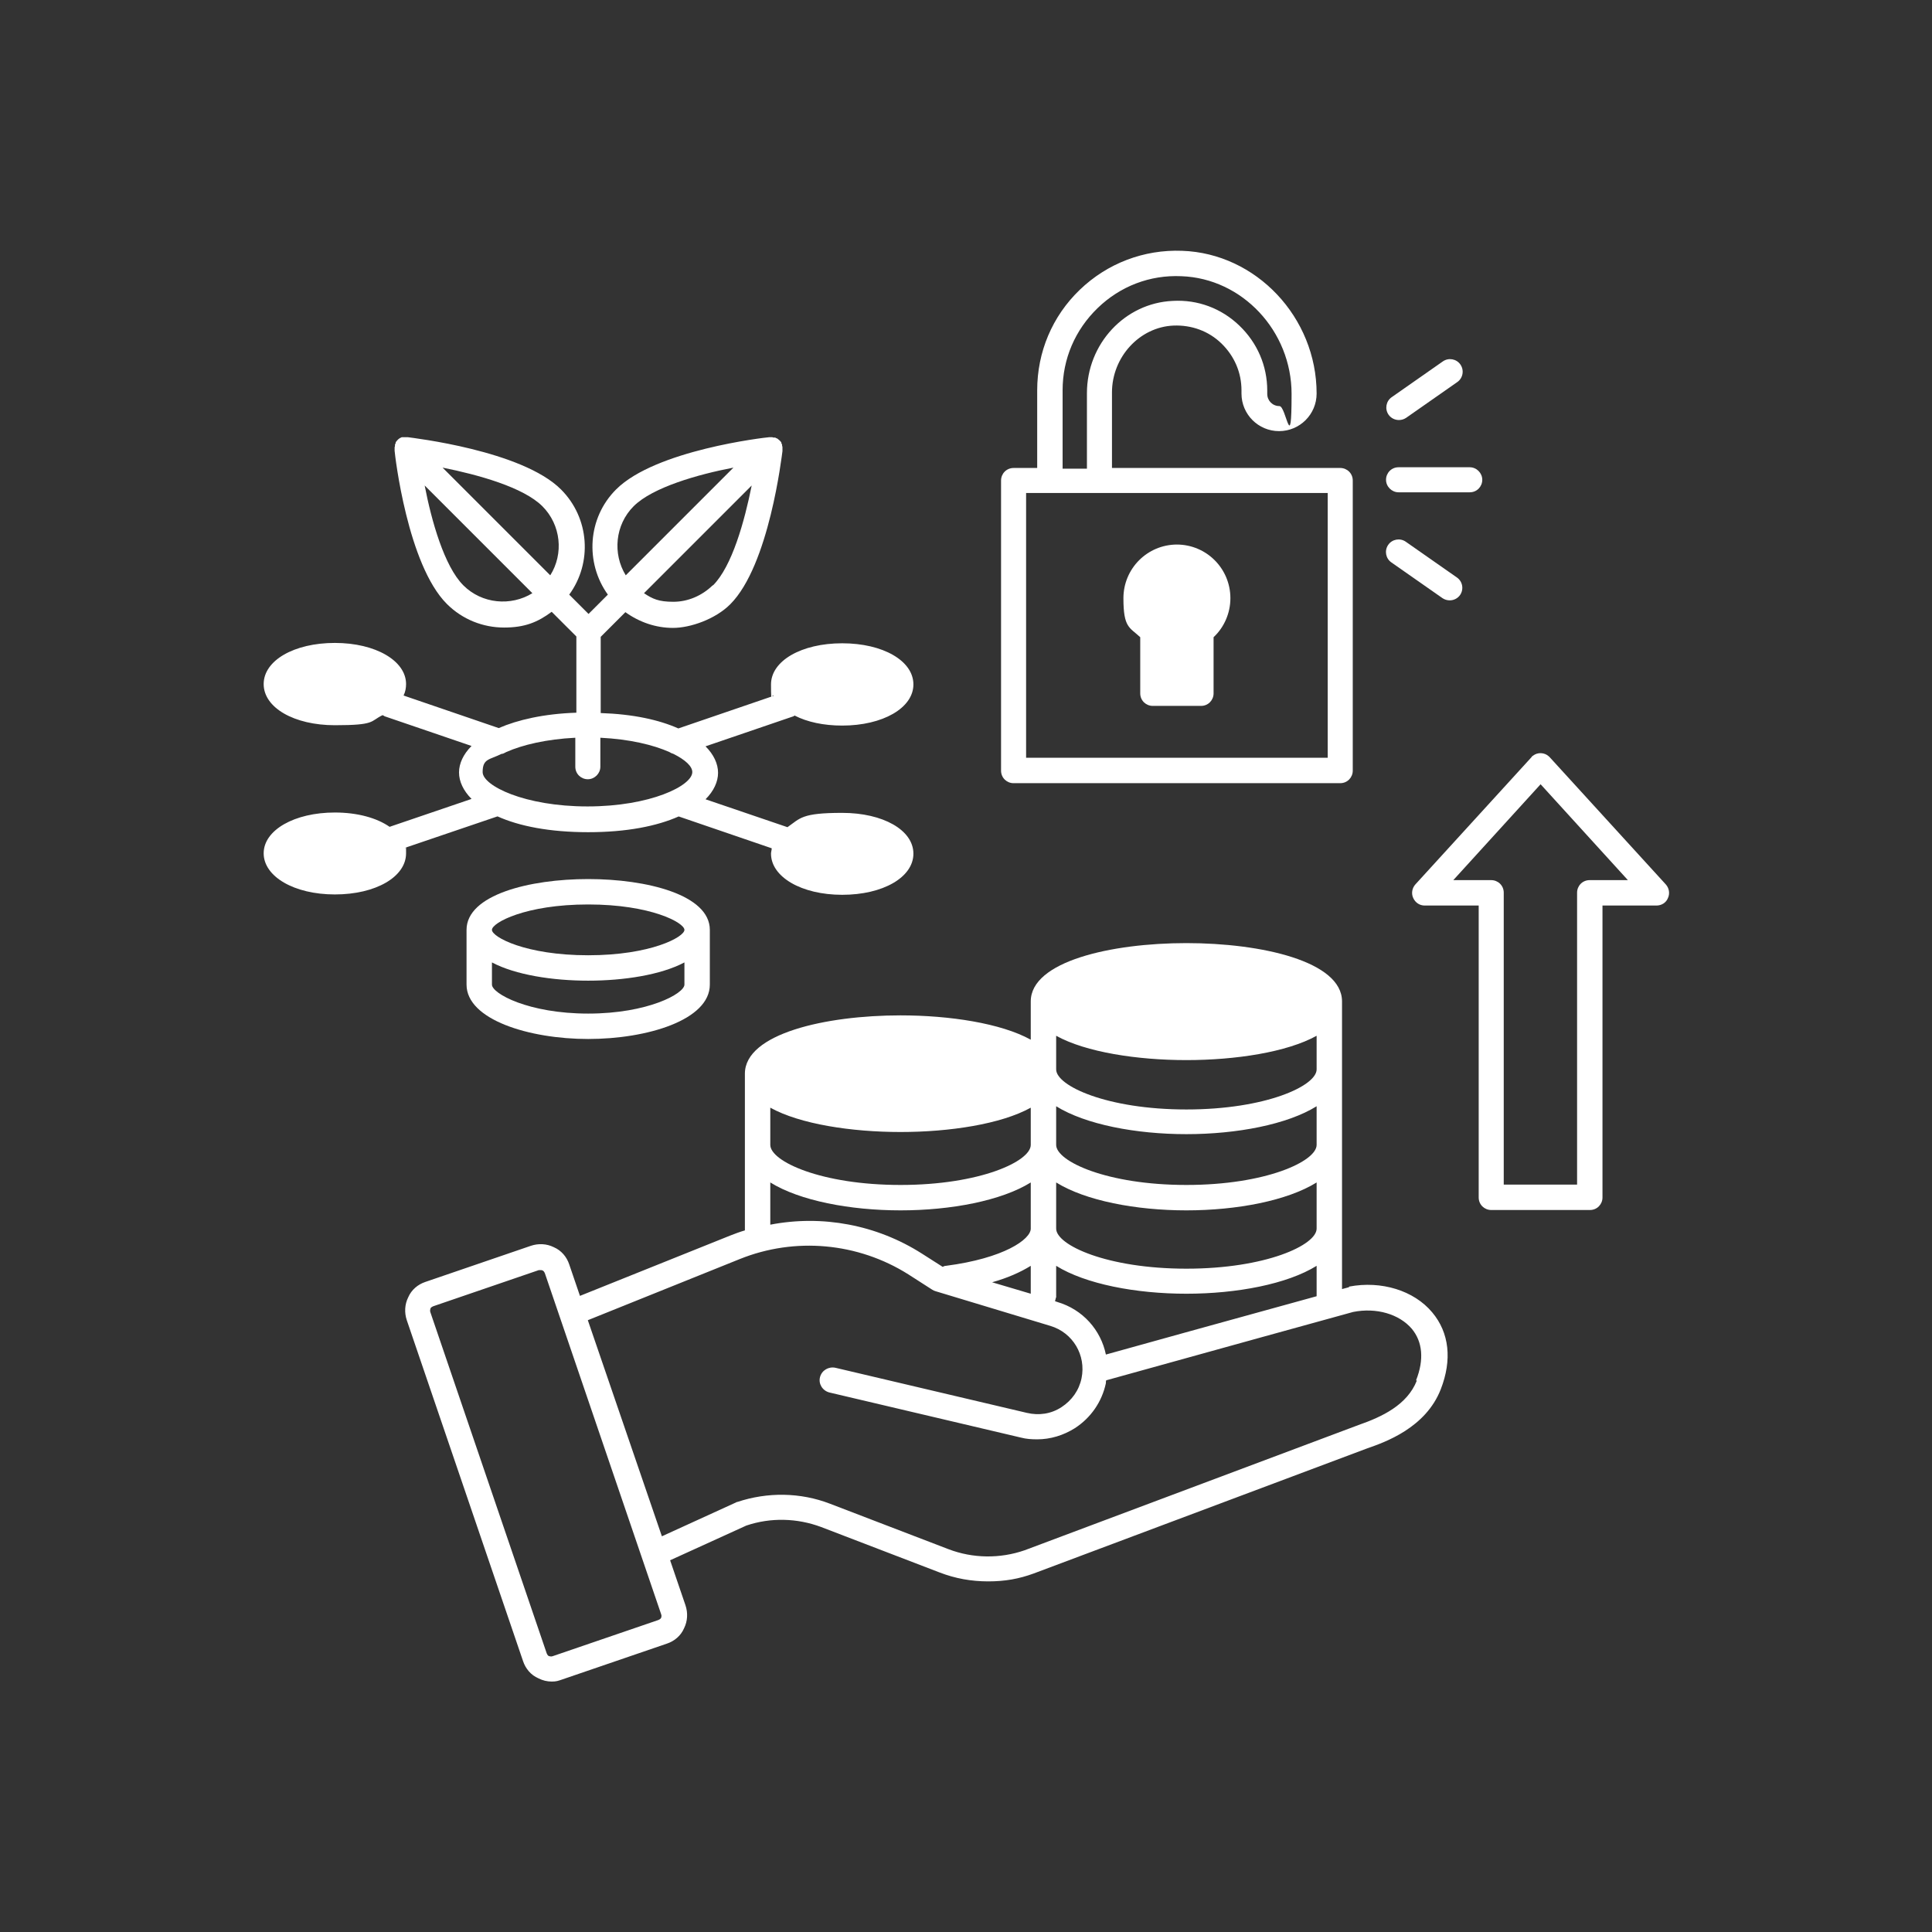 <?xml version="1.0" encoding="UTF-8"?>
<svg id="Layer_1" xmlns="http://www.w3.org/2000/svg" xmlns:i="http://ns.adobe.com/AdobeIllustrator/10.0/" version="1.1" viewBox="0 0 540 540">
  <rect x="0" y="0" width="540" height="540" fill="#333333" stroke="none"/>
  <defs>
    <style>
      .st0 {
        fill: #fff;
      }
    </style>
  </defs>
  <path class="st0" d="M283.3,218.9h91.3c2,0,3.5-1.6,3.5-3.5v-81.1c0-2-1.6-3.5-3.5-3.5h-63.8v-21.1c0-9.9,7.7-18.3,17.2-18.7,5-.2,9.8,1.5,13.4,5,3.6,3.5,5.6,8.1,5.6,13.1v.9c0,5.8,4.7,10.5,10.5,10.5s10.5-4.7,10.5-10.5c0-21.3-16.9-39.2-37.6-39.9-10.7-.4-20.9,3.5-28.6,10.9-7.7,7.4-11.9,17.4-11.9,28.1v21.7h-6.6c-2,0-3.5,1.6-3.5,3.5v81.1c0,2,1.6,3.5,3.5,3.5ZM297,109.1c0-8.8,3.5-16.9,9.8-23,6.3-6.1,14.6-9.3,23.4-8.9,17,.6,30.8,15.3,30.8,32.9s-1.5,3.4-3.4,3.4-3.4-1.5-3.4-3.4v-.9c0-7-2.8-13.4-7.8-18.2-5-4.8-11.6-7.3-18.6-6.9-13.4.6-24,12-24,25.8v21.1h-6.8v-21.7ZM286.8,137.8h84.3v74h-84.3v-74Z" />
  <path class="st0" d="M329,152.2c-8.3,0-15,6.7-15,15s1.7,8.1,4.7,10.9v15.7c0,2,1.6,3.5,3.5,3.5h13.5c2,0,3.5-1.6,3.5-3.5v-15.7c3-2.8,4.7-6.8,4.7-10.9,0-8.3-6.7-15-15-15Z" />
  <path class="st0" d="M391,117.4c.7,0,1.4-.2,2-.6l14.3-10c1.6-1.1,2-3.3.9-4.9-1.1-1.6-3.3-2-4.9-.9l-14.3,10c-1.6,1.1-2,3.3-.9,4.9.7,1,1.8,1.5,2.9,1.5Z" />
  <path class="st0" d="M388.9,157.2l14.3,10c.6.4,1.3.6,2,.6,1.1,0,2.2-.5,2.9-1.5,1.1-1.6.7-3.8-.9-4.9l-14.3-10c-1.6-1.1-3.8-.7-4.9.9-1.1,1.6-.7,3.8.9,4.9Z" />
  <path class="st0" d="M390.9,137.6h19.9c2,0,3.5-1.6,3.5-3.5s-1.6-3.5-3.5-3.5h-19.9c-2,0-3.5,1.6-3.5,3.5s1.6,3.5,3.5,3.5Z" />
  <path class="st0" d="M377,359.8c0,0-.1,0-1.9.5v-80.4c0-11.2-22.5-16.3-43.5-16.3s-43.5,5.1-43.5,16.3v10.7c-8.3-4.6-22.7-6.8-36.4-6.8-20.9,0-43.5,5.1-43.5,16.3v43.8c-1.4.4-2.7.9-4,1.4l-42.1,16.9-3-8.8c-.7-2.1-2.2-3.9-4.3-4.8-2-1-4.3-1.1-6.4-.4l-29.5,10.1c-2.1.7-3.9,2.2-4.8,4.3-1,2-1.1,4.3-.4,6.4l32.5,95.3c.7,2.1,2.2,3.9,4.3,4.8,1.2.6,2.4.9,3.7.9s1.8-.2,2.7-.5l29.5-10.1c2.1-.7,3.9-2.2,4.8-4.3,1-2,1.1-4.3.4-6.4l-4.3-12.6,21.3-9.7c6.8-2.3,14.2-2.1,20.9.4l33.1,12.7c4.4,1.7,8.9,2.5,13.6,2.5s8.6-.7,12.7-2.2l93.3-35c4.9-1.7,16.3-5.7,20.5-16.5,3.2-8.2,2.4-15.8-2.4-21.5-5.1-6.1-14.2-8.9-23.2-7.2ZM295.2,297.3v-7.8c8.3,4.6,22.7,6.8,36.4,6.8s28.1-2.2,36.4-6.8v9.4c0,4.6-14.2,11.2-36.4,11.2s-36.4-6.6-36.4-11.2v-1.5ZM295.2,318.5v-9.3c8.2,5.1,22.3,7.8,36.4,7.8s28.2-2.7,36.4-7.8v10.8c0,4.6-14.2,11.2-36.4,11.2s-36.4-6.6-36.4-11.2v-1.5ZM295.2,341.9v-11.4c8.2,5.1,22.3,7.8,36.4,7.8s28.2-2.7,36.4-7.8v12.9c0,4.6-14.2,11.2-36.4,11.2s-36.4-6.6-36.4-11.2v-1.5ZM295.2,362.7v-8.9c8.2,5.1,22.3,7.8,36.4,7.8s28.2-2.7,36.4-7.8v7.7c0,.3,0,.5,0,.8-8.6,2.4-25.5,7-58.9,16.3-1.4-6.8-6.4-12.6-13.6-14.7l-.6-.2c0-.3.2-.6.2-1ZM215.3,318.5v-8.9c8.3,4.6,22.7,6.8,36.4,6.8s28.1-2.2,36.4-6.8v10.4c0,4.6-14.2,11.2-36.4,11.2s-36.4-6.6-36.4-11.2v-1.5ZM215.3,330.5c8.2,5.1,22.3,7.8,36.4,7.8s28.2-2.7,36.4-7.8v12.9c0,3-7.5,8.3-23.7,10.4-.3,0-.6.1-.9.3l-5.8-3.7c-12.7-8.1-27.9-10.9-42.4-8.1v-11.7ZM288.1,353.7v7.9l-10.8-3.2c4.3-1.2,7.9-2.8,10.8-4.6ZM184.8,452.1c0,.2-.3.5-.8.7l-29.5,10.1c-.5.2-.8,0-1,0-.2,0-.5-.3-.7-.8h0s-32.5-95.3-32.5-95.3c-.2-.5,0-.8,0-1,0-.2.3-.5.8-.7l29.5-10.1c.2,0,.3,0,.4,0,.3,0,.5,0,.6.1.2,0,.5.3.7.8l32.5,95.3c.2.5,0,.8,0,1ZM396,385.9c-2.7,6.8-9.7,10.1-16.3,12.4l-93.3,35c-6.9,2.4-14.5,2.3-21.3-.3l-33.1-12.7c-8.3-3.2-17.5-3.3-25.9-.5-.1,0-.2,0-.3.1l-20.8,9.5-20.7-60.4,42.5-17.1c15.4-6.2,33-4.6,47.1,4.3l6.7,4.3c.3.2.6.3.9.4l32.1,9.7c6.3,1.9,10,8.2,8.7,14.6-.7,3.4-2.7,6.2-5.6,8.1s-6.3,2.4-9.7,1.6l-53.5-12.6c-1.9-.4-3.8.7-4.3,2.6s.7,3.8,2.6,4.3l53.5,12.6c1.5.4,3,.5,4.6.5,3.7,0,7.3-1.1,10.5-3.1,4.5-2.9,7.6-7.4,8.7-12.6,0-.3,0-.6.1-.8,24.5-6.8,67.8-18.8,69-19.1,6.5-1.3,12.9.6,16.4,4.7,3,3.6,3.5,8.6,1.2,14.4Z" />
  <path class="st0" d="M465.6,247.2l-32.4-35.5c0,0-.2-.2-.3-.3-1.2-1.1-3.1-1.2-4.4-.2-.2.1-.4.3-.5.5l-32.4,35.5c-.9,1-1.2,2.5-.6,3.8.6,1.3,1.8,2.1,3.2,2.1h15.1v81.6c0,2,1.6,3.5,3.5,3.5h27.6c2,0,3.5-1.6,3.5-3.5v-81.6h15.1c1.4,0,2.7-.8,3.2-2.1.6-1.3.3-2.8-.6-3.8ZM444.3,246c-2,0-3.5,1.6-3.5,3.5v81.6h-20.5v-81.6c0-2-1.6-3.5-3.5-3.5h-10.6l24.4-26.8,24.4,26.8h-10.6Z" />
  <path class="st0" d="M113.1,237l25.9-8.8s0,0,.1,0c6,2.7,14.5,4.4,25.3,4.4s19.2-1.7,25.3-4.4l26,8.9c0,.5-.2,1-.2,1.5,0,6.5,8.5,11.5,19.9,11.5s19.9-4.9,19.9-11.5-8.5-11.4-19.9-11.4-11.7,1.5-15.3,4l-22.9-7.8c2.3-2.3,3.5-4.9,3.5-7.4s-1.2-5.1-3.5-7.4l24.3-8.3c.2,0,.4-.2.6-.3,3.5,1.8,8.1,2.8,13.3,2.8,11.3,0,19.9-4.9,19.9-11.5s-8.5-11.5-19.9-11.5-19.9,4.9-19.9,11.5.3,2.2.7,3.2l-26.6,9.1c-5.4-2.4-12.6-4-21.7-4.3v-21.3l6.9-6.9c3.9,2.8,8.5,4.4,13.3,4.4s11.8-2.4,16-6.6c10.9-10.9,14.4-41.5,14.6-42.8,0,0,0-.1,0-.2,0-.2,0-.3,0-.5,0,0,0-.2,0-.3,0-.2,0-.3-.1-.5,0,0,0-.2,0-.2,0-.2-.1-.3-.2-.5,0,0,0-.1,0-.2-.1-.2-.3-.4-.5-.6-.2-.2-.4-.3-.6-.5,0,0-.1,0-.2-.1-.2,0-.3-.2-.5-.2,0,0-.2,0-.3,0-.1,0-.3,0-.4-.1-.1,0-.2,0-.3,0-.2,0-.3,0-.4,0,0,0-.1,0-.2,0-1.3.1-31.8,3.6-42.8,14.6-8,8-8.7,20.5-2.3,29.4l-5.4,5.4-5.4-5.4c6.5-8.9,5.7-21.4-2.3-29.4-10.9-10.9-41.5-14.4-42.8-14.6,0,0-.1,0-.2,0-.1,0-.3,0-.4,0-.1,0-.2,0-.3,0-.1,0-.3,0-.4,0,0,0-.2,0-.3,0-.2,0-.3.1-.5.2,0,0-.1,0-.2.1-.2.1-.4.3-.6.5-.2.2-.3.4-.5.6,0,0,0,.1,0,.2,0,.2-.2.3-.2.5,0,0,0,.2,0,.2,0,.2,0,.3-.1.5,0,0,0,.2,0,.3,0,.2,0,.3,0,.5,0,0,0,.1,0,.2.1,1.3,3.6,31.8,14.6,42.8,4.4,4.4,10.2,6.6,16,6.6s9.4-1.5,13.3-4.4l6.9,6.9v21.3c-9.1.3-16.4,2-21.7,4.3l-26.6-9.1c.5-1,.7-2.1.7-3.2,0-6.5-8.5-11.5-19.9-11.5s-19.9,4.9-19.9,11.5,8.5,11.5,19.9,11.5,9.8-1.1,13.3-2.8c.2,0,.4.2.6.3l24.3,8.3c-2.3,2.3-3.5,4.9-3.5,7.4s1.2,5.1,3.5,7.4l-22.9,7.8c-3.6-2.5-9-4-15.3-4-11.3,0-19.9,4.9-19.9,11.4s8.5,11.5,19.9,11.5,19.9-4.9,19.9-11.5,0-1-.2-1.5ZM199.2,163.6c-3,2.9-6.9,4.6-11,4.6s-5.8-.8-8.2-2.4l30.1-30.1c-2,10-5.5,22.6-10.8,27.9ZM177.1,141.5c5.3-5.3,18-8.9,27.9-10.8l-30.1,30.1c-3.7-6-3-14.1,2.2-19.3ZM129.5,163.6c-5.3-5.3-8.9-18-10.8-27.9l30.1,30.1c-6,3.7-14.1,3-19.3-2.2ZM153.8,160.8l-30.1-30.1c10,2,22.6,5.5,27.9,10.8,5.2,5.2,6,13.3,2.2,19.3ZM140.4,210.7c.4-.1.7-.3,1.1-.5,4.5-2,11.2-3.6,19.3-4v8.1c0,2,1.6,3.5,3.5,3.5s3.5-1.6,3.5-3.5v-8.1c8.2.4,14.8,2,19.3,4,.3.2.7.4,1.1.5,3.4,1.7,5.3,3.5,5.3,5.1,0,3.8-11.7,9.6-29.3,9.6s-29.3-5.8-29.3-9.6,1.9-3.4,5.3-5.1Z" />
  <path class="st0" d="M164.4,245.7c-16.4,0-34,4.4-34,14.2s0,.1,0,.2c0,0,0,.1,0,.2v14.9c0,9.8,17.5,15.2,34,15.2s34-5.3,34-15.2v-14.9c0,0,0-.1,0-.2,0,0,0-.1,0-.2,0-9.8-17.6-14.2-34-14.2ZM191.3,275.2c0,2.5-10.2,8.1-26.9,8.1s-26.9-5.6-26.9-8.1v-6.2c6.6,3.5,17,5.1,26.9,5.1s20.3-1.6,26.9-5.1v6.2ZM164.4,267c-17.5,0-26.9-5.1-26.9-7.1s9.4-7.1,26.9-7.1,26.9,5.1,26.9,7.1-9.4,7.1-26.9,7.1Z" />
</svg>